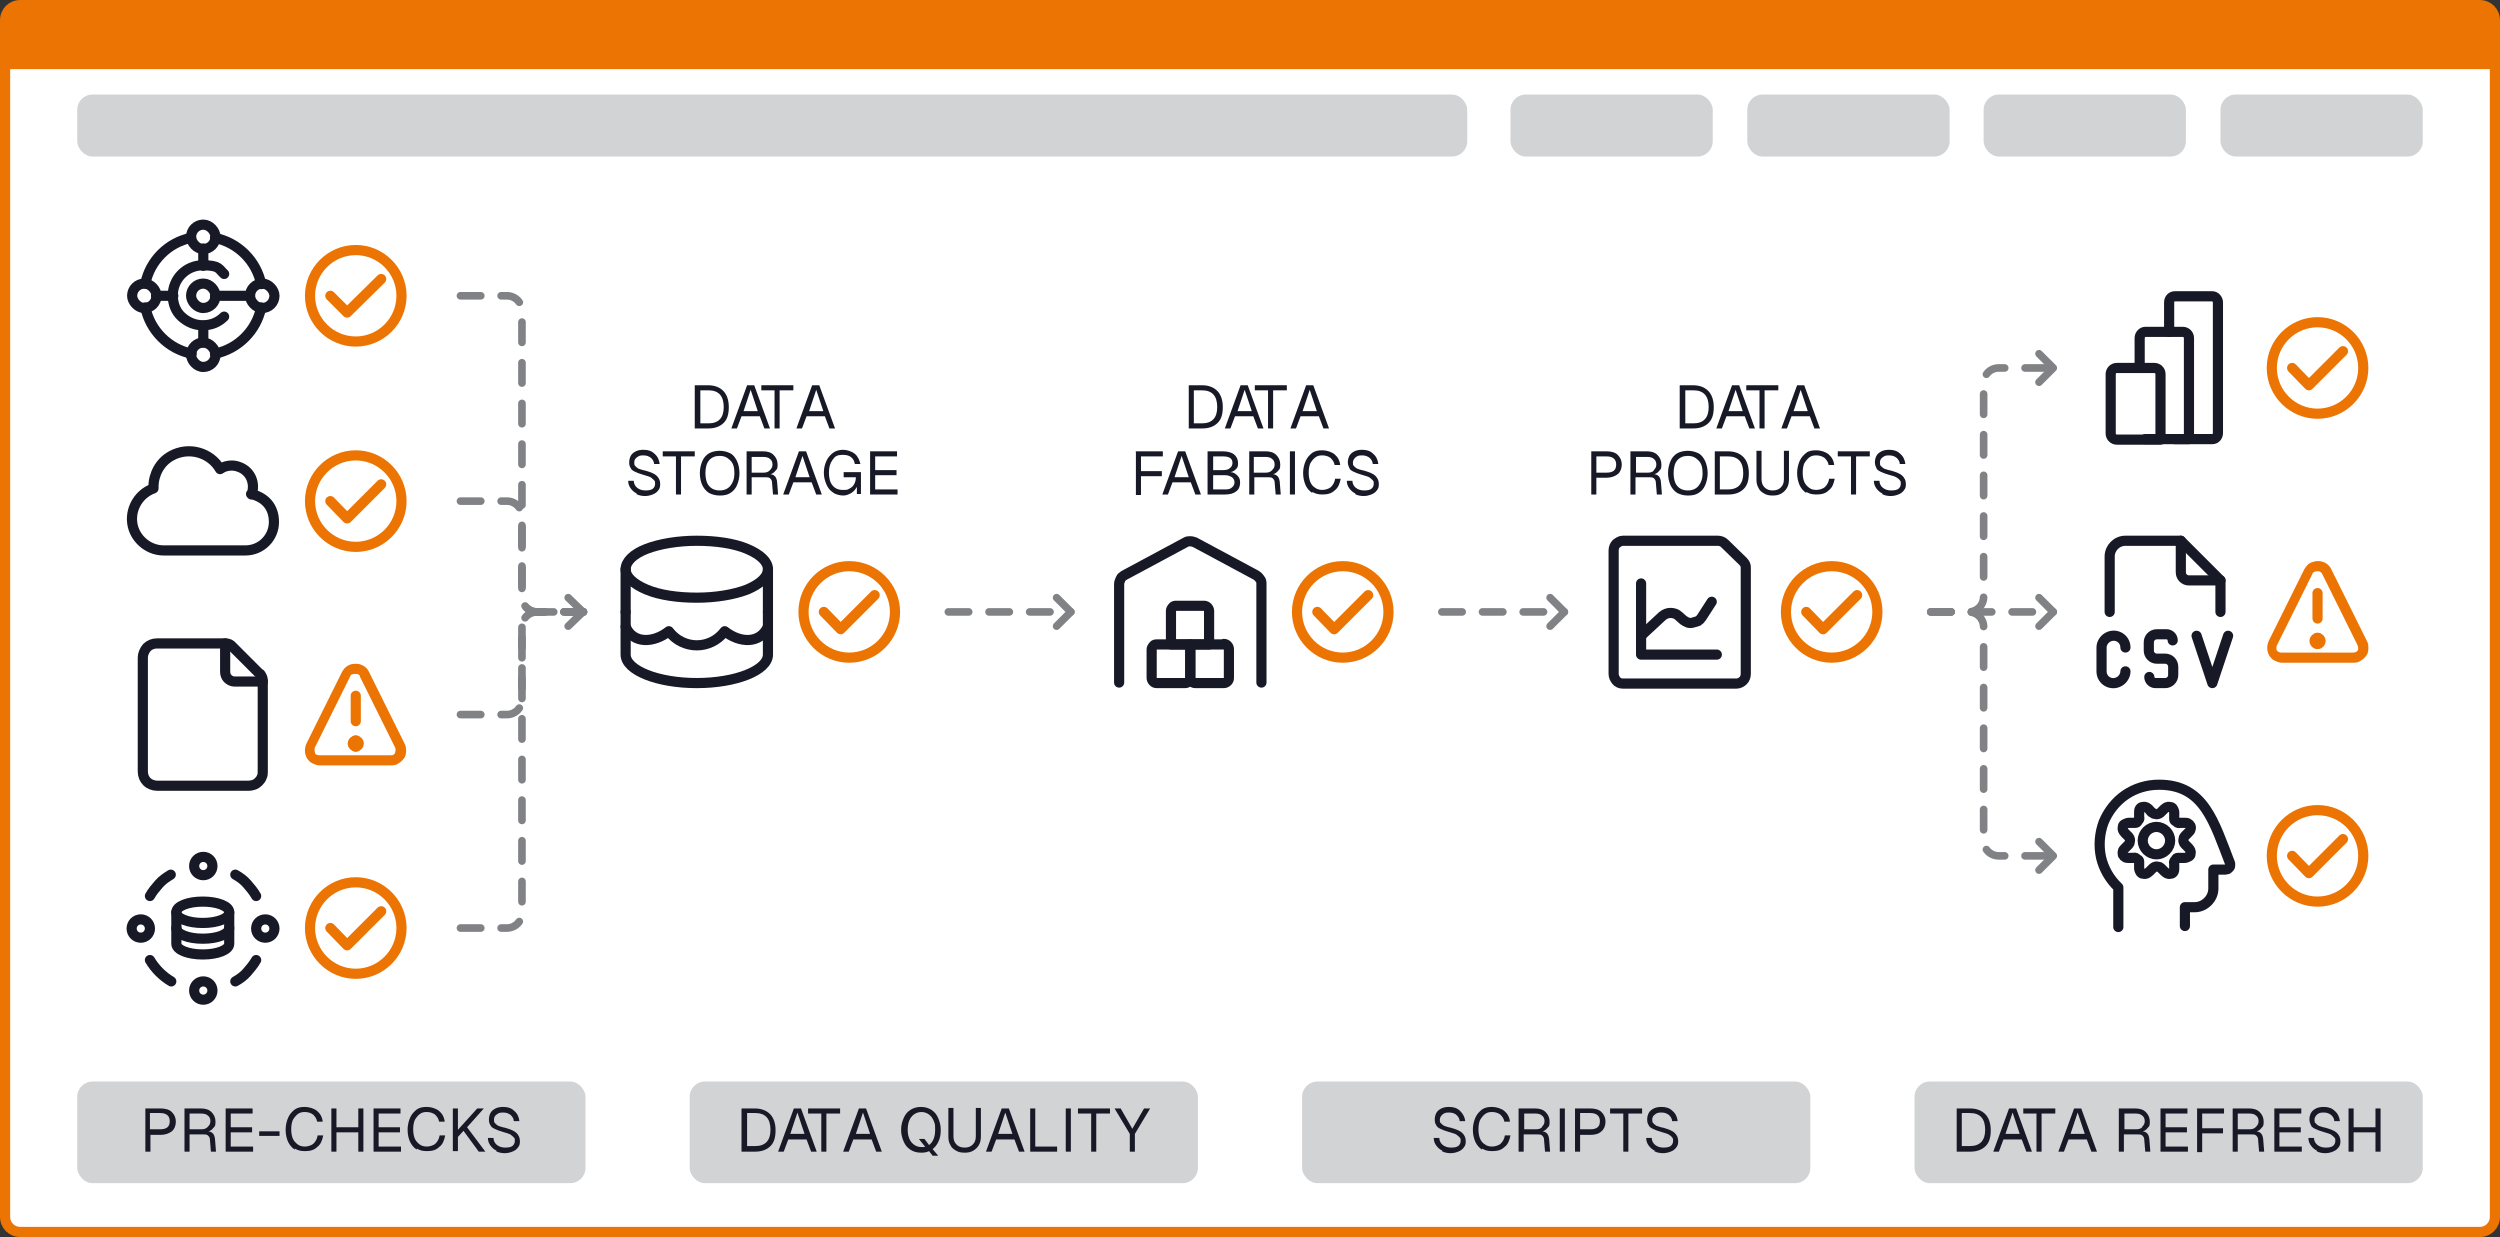 <?xml version="1.0" encoding="UTF-8"?>
<svg xmlns="http://www.w3.org/2000/svg" version="1.1" viewBox="0 0 491.9 243.4">
  <rect x="0" y="0" width="491.9" height="243.4" fill="#333333" stroke="none"/>
  <defs>
    <style>
      .cls-1 {
        fill: #d1d3d4;
      }

      .cls-2, .cls-3, .cls-4, .cls-5, .cls-6 {
        stroke-linecap: round;
        stroke-linejoin: round;
      }

      .cls-2, .cls-3, .cls-4, .cls-6 {
        fill: none;
      }

      .cls-2, .cls-5 {
        stroke: #ec7402;
      }

      .cls-2, .cls-5, .cls-6 {
        stroke-width: 2px;
      }

      .cls-3, .cls-4 {
        stroke: #808285;
        stroke-width: 1.5px;
      }

      .cls-4 {
        stroke-dasharray: 4;
      }

      .cls-7 {
        isolation: isolate;
      }

      .cls-8 {
        fill: #171926;
      }

      .cls-5 {
        fill: #fff;
      }

      .cls-6 {
        stroke: #171926;
      }

      .cls-9 {
        fill: #ec7402;
      }
    </style>
  </defs>
  <!-- Generator: Adobe Illustrator 28.7.1, SVG Export Plug-In . SVG Version: 1.2.0 Build 142)  -->
  <g>
    <g id="Layer_2">
      <g id="Layer_1-2">
        <path class="cls-5" d="M490.9,116.8v122.6c0,1.7-1.3,3-3,3H4c-1.7,0-3-1.3-3-3V4c0-1.7,1.3-3,3-3h483.9c1.7,0,3,1.3,3,3v112.8"/>
        <path class="cls-9" d="M4,1h483.9c1.7,0,3,1.3,3,3v9.6H1V4c0-1.7,1.3-3,3-3Z"/>
        <rect class="cls-1" x="15.2" y="18.6" width="273.5" height="12.2" rx="3" ry="3"/>
        <rect class="cls-1" x="436.9" y="18.6" width="39.8" height="12.2" rx="3" ry="3"/>
        <rect class="cls-1" x="390.3" y="18.6" width="39.8" height="12.2" rx="3" ry="3"/>
        <rect class="cls-1" x="343.8" y="18.6" width="39.8" height="12.2" rx="3" ry="3"/>
        <rect class="cls-1" x="297.2" y="18.6" width="39.8" height="12.2" rx="3" ry="3"/>
        <g class="cls-7">
          <g class="cls-7">
            <path class="cls-8" d="M136.7,75.8h2.6c1.3,0,2.3.4,3,1.1.7.7,1.1,1.8,1.1,3.2s-.3,2.4-1,3.1c-.7.7-1.7,1.1-3,1.1h-2.7v-8.5ZM142.4,80.1c0-2.2-1-3.3-3-3.3h-1.6v6.5h1.6c2,0,3-1.1,3-3.2Z"/>
          </g>
          <g class="cls-7">
            <path class="cls-8" d="M147,75.8h1.4l3.1,8.5h-1.1l-.9-2.4h-3.6l-.9,2.4h-1.1l3.1-8.5ZM149.1,80.9l-1.4-4.2-1.4,4.2h2.9Z"/>
            <path class="cls-8" d="M152.5,76.8h-2.7v-1h6.3v1h-2.7v7.5h-1v-7.5Z"/>
          </g>
          <g class="cls-7">
            <path class="cls-8" d="M159.8,75.8h1.4l3.1,8.5h-1.1l-.9-2.4h-3.6l-.9,2.4h-1.1l3.1-8.5ZM162,80.9l-1.4-4.2-1.4,4.2h2.9Z"/>
          </g>
          <g class="cls-7">
            <path class="cls-8" d="M125.3,97.1c-.5-.2-.9-.6-1.2-1-.3-.4-.5-.9-.5-1.5h1.1c0,.6.3,1.1.7,1.4s.9.5,1.6.5,1.1-.1,1.4-.3c.3-.2.5-.6.5-1s0-.5-.2-.7-.4-.4-.7-.6c-.4-.2-.9-.3-1.5-.5-.7-.2-1.2-.4-1.6-.6-.4-.2-.7-.4-.8-.7-.2-.3-.3-.6-.3-1.1s.1-.9.3-1.3.6-.7,1-.9c.4-.2.9-.3,1.5-.3.9,0,1.6.2,2.2.8.6.5.9,1.2,1,2h-1.1c0-.5-.3-.9-.6-1.2-.4-.3-.8-.5-1.5-.5s-.9.1-1.3.4-.5.6-.5,1,0,.5.2.7.3.3.6.5c.3.1.8.3,1.4.4,1,.3,1.8.6,2.2,1s.7.9.7,1.6-.1.9-.4,1.3c-.3.4-.6.6-1.1.8-.5.2-1,.3-1.5.3s-1.2-.1-1.7-.4Z"/>
            <path class="cls-8" d="M133.1,89.8h-2.7v-1h6.3v1h-2.7v7.5h-1v-7.5Z"/>
          </g>
          <g class="cls-7">
            <path class="cls-8" d="M139.5,97c-.6-.4-1-.9-1.3-1.5s-.5-1.5-.5-2.4.2-1.7.5-2.4.8-1.2,1.3-1.5,1.3-.5,2.1-.5,1.5.2,2.1.5,1,.9,1.3,1.5.5,1.5.5,2.4-.2,1.7-.5,2.4-.8,1.2-1.3,1.5c-.6.4-1.3.5-2.1.5s-1.5-.2-2.1-.5ZM143.7,95.6c.5-.6.8-1.4.8-2.5s-.2-1.9-.8-2.5-1.2-.9-2.1-.9-1.6.3-2.1.9c-.5.6-.7,1.5-.7,2.5s.2,1.9.7,2.5c.5.6,1.2.9,2.1.9s1.6-.3,2.1-.9Z"/>
          </g>
          <g class="cls-7">
            <path class="cls-8" d="M146.9,88.8h3.2c.9,0,1.6.2,2.1.7s.8,1.1.8,1.9-.1.9-.4,1.2c-.3.4-.6.6-1,.7.8.1,1.2.6,1.3,1.5l.2,2.5h-1l-.2-2.4c0-.4-.2-.6-.4-.8-.2-.2-.6-.2-1.1-.2h-2.5v3.4h-1v-8.5ZM151.5,92.5c.3-.3.5-.6.5-1.1s-.2-.9-.5-1.1c-.3-.3-.8-.4-1.4-.4h-2.2v3.1h2.3c.5,0,.9-.1,1.2-.4Z"/>
          </g>
          <g class="cls-7">
            <path class="cls-8" d="M157.2,88.8h1.4l3.1,8.5h-1.1l-.9-2.4h-3.6l-.9,2.4h-1.1l3.1-8.5ZM159.3,93.9l-1.4-4.2-1.4,4.2h2.9Z"/>
          </g>
          <g class="cls-7">
            <path class="cls-8" d="M163.9,96.9c-.6-.4-1-.9-1.3-1.6s-.5-1.4-.5-2.3.2-1.6.5-2.3.8-1.2,1.3-1.6,1.3-.6,2-.6,1.7.3,2.3.8c.6.5.9,1.2,1.1,2h-1.1c-.2-1.2-1-1.8-2.3-1.8s-1.6.3-2.1,1c-.5.7-.7,1.5-.7,2.5s.2,1.9.7,2.5,1.1.9,2.1.9.9-.1,1.3-.3c.4-.2.7-.5.9-.9.2-.4.3-.8.3-1.3h-2.4v-1h3.4v4.3h-.8v-1.4c-.3.5-.6.9-1.1,1.2-.5.3-1,.5-1.6.5s-1.5-.2-2-.6Z"/>
            <path class="cls-8" d="M171.1,88.8h5.4v1h-4.3v2.7h4.2v1h-4.2v2.8h4.4v1h-5.4v-8.5Z"/>
          </g>
        </g>
        <g class="cls-7">
          <g class="cls-7">
            <path class="cls-8" d="M233.9,75.8h2.6c1.3,0,2.3.4,3,1.1.7.7,1.1,1.8,1.1,3.2s-.3,2.4-1,3.1c-.7.7-1.7,1.1-3,1.1h-2.7v-8.5ZM239.5,80.1c0-2.2-1-3.3-3-3.3h-1.6v6.5h1.6c2,0,3-1.1,3-3.2Z"/>
          </g>
          <g class="cls-7">
            <path class="cls-8" d="M244.1,75.8h1.4l3.1,8.5h-1.1l-.9-2.4h-3.6l-.9,2.4h-1.1l3.1-8.5ZM246.3,80.9l-1.4-4.2-1.4,4.2h2.9Z"/>
            <path class="cls-8" d="M249.6,76.8h-2.7v-1h6.3v1h-2.7v7.5h-1v-7.5Z"/>
          </g>
          <g class="cls-7">
            <path class="cls-8" d="M257,75.8h1.4l3.1,8.5h-1.1l-.9-2.4h-3.6l-.9,2.4h-1.1l3.1-8.5ZM259.1,80.9l-1.4-4.2-1.4,4.2h2.9Z"/>
          </g>
          <g class="cls-7">
            <path class="cls-8" d="M223.4,88.8h5.4v1h-4.3v2.9h4.1v1h-4.1v3.7h-1v-8.5Z"/>
          </g>
          <g class="cls-7">
            <path class="cls-8" d="M231.8,88.8h1.4l3.1,8.5h-1.1l-.9-2.4h-3.6l-.9,2.4h-1.1l3.1-8.5ZM233.9,93.9l-1.4-4.2-1.4,4.2h2.9Z"/>
            <path class="cls-8" d="M237.6,88.8h2.9c1,0,1.8.2,2.3.6.5.4.8,1,.8,1.7s-.1.9-.4,1.2-.6.5-1.1.6c.6,0,1,.3,1.4.7s.5.8.5,1.4-.2,1.3-.8,1.7c-.5.4-1.2.6-2.2.6h-3.4v-8.5ZM242,92.1c.3-.2.5-.6.5-1,0-.9-.6-1.3-1.9-1.3h-1.9v2.7h1.9c.6,0,1.1-.1,1.4-.4ZM242.4,95.9c.3-.2.5-.6.5-1s-.2-.8-.5-1-.8-.4-1.3-.4h-2.4v2.8h2.4c.6,0,1-.1,1.3-.4Z"/>
            <path class="cls-8" d="M245.8,88.8h3.2c.9,0,1.6.2,2.1.7.5.5.8,1.1.8,1.9s-.1.9-.4,1.2c-.3.4-.6.6-1,.7.8.1,1.2.6,1.3,1.5l.2,2.5h-1l-.2-2.4c0-.4-.2-.6-.4-.8-.2-.2-.6-.2-1.1-.2h-2.5v3.4h-1v-8.5ZM250.3,92.5c.3-.3.5-.6.5-1.1s-.2-.9-.5-1.1c-.3-.3-.8-.4-1.4-.4h-2.2v3.1h2.3c.5,0,.9-.1,1.2-.4Z"/>
          </g>
          <g class="cls-7">
            <path class="cls-8" d="M253.8,88.8h1v8.5h-1v-8.5Z"/>
          </g>
          <g class="cls-7">
            <path class="cls-8" d="M258.2,97c-.6-.4-1-.9-1.3-1.5-.3-.7-.5-1.5-.5-2.4s.2-1.7.5-2.4c.3-.7.8-1.2,1.3-1.6.6-.4,1.2-.5,2-.5s1.8.3,2.4.8c.6.5,1,1.2,1.1,2.1h-1.1c-.1-.6-.4-1-.8-1.4-.4-.3-1-.5-1.6-.5s-1,.1-1.4.4-.7.7-1,1.2c-.2.5-.3,1.1-.3,1.8s.1,1.3.3,1.8c.2.5.5.9,1,1.2.4.3.9.4,1.4.4s1.3-.2,1.7-.6.7-.9.8-1.6h1.1c-.2,1-.5,1.8-1.2,2.3-.6.6-1.4.8-2.4.8s-1.4-.2-2-.5Z"/>
            <path class="cls-8" d="M266.7,97.1c-.5-.2-.9-.6-1.2-1-.3-.4-.5-.9-.5-1.5h1.1c0,.6.3,1.1.7,1.4.4.3.9.5,1.6.5s1.1-.1,1.4-.3c.3-.2.5-.6.5-1s0-.5-.2-.7-.4-.4-.7-.6c-.4-.2-.9-.3-1.5-.5-.7-.2-1.2-.4-1.6-.6-.4-.2-.7-.4-.8-.7s-.3-.6-.3-1.1.1-.9.3-1.3c.2-.4.6-.7,1-.9s.9-.3,1.5-.3c.9,0,1.6.2,2.2.8.6.5.9,1.2,1,2h-1.1c0-.5-.3-.9-.6-1.2-.4-.3-.8-.5-1.5-.5s-.9.1-1.3.4c-.3.3-.5.6-.5,1s0,.5.2.7.3.3.6.5c.3.1.8.3,1.4.4,1,.3,1.8.6,2.2,1,.4.4.7.9.7,1.6s-.1.9-.4,1.3-.6.6-1.1.8c-.5.2-1,.3-1.5.3s-1.2-.1-1.7-.4Z"/>
          </g>
        </g>
        <g class="cls-7">
          <g class="cls-7">
            <path class="cls-8" d="M330.5,75.8h2.6c1.3,0,2.3.4,3,1.1.7.7,1.1,1.8,1.1,3.2s-.3,2.4-1,3.1c-.7.7-1.7,1.1-3,1.1h-2.7v-8.5ZM336.2,80.1c0-2.2-1-3.3-3-3.3h-1.6v6.5h1.6c2,0,3-1.1,3-3.2Z"/>
          </g>
          <g class="cls-7">
            <path class="cls-8" d="M340.8,75.8h1.4l3.1,8.5h-1.1l-.9-2.4h-3.6l-.9,2.4h-1.1l3.1-8.5ZM342.9,80.9l-1.4-4.2-1.4,4.2h2.9Z"/>
            <path class="cls-8" d="M346.3,76.8h-2.7v-1h6.3v1h-2.7v7.5h-1v-7.5Z"/>
          </g>
          <g class="cls-7">
            <path class="cls-8" d="M353.6,75.8h1.4l3.1,8.5h-1.1l-.9-2.4h-3.6l-.9,2.4h-1.1l3.1-8.5ZM355.7,80.9l-1.4-4.2-1.4,4.2h2.9Z"/>
          </g>
          <g class="cls-7">
            <path class="cls-8" d="M313,88.8h3.1c.9,0,1.7.2,2.2.7s.8,1.1.8,1.9-.3,1.5-.8,1.9-1.3.7-2.2.7h-2v3.3h-1v-8.5ZM318,91.4c0-1-.6-1.6-1.9-1.6h-2v3.2h2c1.3,0,1.9-.5,1.9-1.6Z"/>
          </g>
          <g class="cls-7">
            <path class="cls-8" d="M320.8,88.8h3.2c.9,0,1.6.2,2.1.7.5.5.8,1.1.8,1.9s-.1.9-.4,1.2c-.3.4-.6.6-1,.7.8.1,1.2.6,1.3,1.5l.2,2.5h-1l-.2-2.4c0-.4-.2-.6-.4-.8-.2-.2-.6-.2-1.1-.2h-2.5v3.4h-1v-8.5ZM325.4,92.5c.3-.3.5-.6.5-1.1s-.2-.9-.5-1.1c-.3-.3-.8-.4-1.3-.4h-2.2v3.1h2.3c.5,0,.9-.1,1.2-.4Z"/>
          </g>
          <g class="cls-7">
            <path class="cls-8" d="M330,97c-.6-.4-1-.9-1.3-1.5-.3-.7-.5-1.5-.5-2.4s.2-1.7.5-2.4c.3-.7.8-1.2,1.3-1.5s1.3-.5,2.1-.5,1.5.2,2.1.5,1,.9,1.3,1.5c.3.7.5,1.5.5,2.4s-.2,1.7-.5,2.4c-.3.7-.8,1.2-1.3,1.5-.6.4-1.3.5-2.1.5s-1.5-.2-2.1-.5ZM334.2,95.6c.5-.6.8-1.4.8-2.5s-.2-1.9-.8-2.5-1.2-.9-2.1-.9-1.6.3-2.1.9c-.5.6-.7,1.5-.7,2.5s.2,1.9.7,2.5c.5.6,1.2.9,2.1.9s1.6-.3,2.1-.9Z"/>
          </g>
          <g class="cls-7">
            <path class="cls-8" d="M337.4,88.8h2.6c1.3,0,2.3.4,3,1.1.7.7,1.1,1.8,1.1,3.2s-.3,2.4-1,3.1c-.7.7-1.7,1.1-3,1.1h-2.7v-8.5ZM343,93.1c0-2.2-1-3.3-3-3.3h-1.6v6.5h1.6c2,0,3-1.1,3-3.2Z"/>
            <path class="cls-8" d="M347.1,97.1c-.5-.3-.9-.6-1.1-1.1-.3-.5-.4-1-.4-1.7v-5.6h1v5.6c0,.7.2,1.2.6,1.6s.9.6,1.6.6,1.2-.2,1.6-.6c.4-.4.6-.9.6-1.6v-5.6h1v5.6c0,.6-.1,1.2-.4,1.7-.3.5-.6.8-1.1,1.1-.5.3-1,.4-1.7.4s-1.2-.1-1.7-.4Z"/>
          </g>
          <g class="cls-7">
            <path class="cls-8" d="M355.4,97c-.6-.4-1-.9-1.3-1.5-.3-.7-.5-1.5-.5-2.4s.2-1.7.5-2.4c.3-.7.8-1.2,1.3-1.6s1.2-.5,2-.5,1.8.3,2.4.8,1,1.2,1.1,2.1h-1.1c-.1-.6-.4-1-.8-1.4-.4-.3-1-.5-1.6-.5s-1,.1-1.4.4-.7.7-1,1.2c-.2.5-.3,1.1-.3,1.8s.1,1.3.3,1.8c.2.5.6.9,1,1.2.4.3.9.4,1.4.4s1.3-.2,1.7-.6.7-.9.8-1.6h1.1c-.2,1-.5,1.8-1.2,2.3-.6.6-1.4.8-2.4.8s-1.4-.2-2-.5Z"/>
          </g>
          <g class="cls-7">
            <path class="cls-8" d="M364.3,89.8h-2.7v-1h6.3v1h-2.7v7.5h-1v-7.5Z"/>
          </g>
          <g class="cls-7">
            <path class="cls-8" d="M370.4,97.1c-.5-.2-.9-.6-1.2-1-.3-.4-.5-.9-.5-1.5h1.1c0,.6.3,1.1.7,1.4.4.3.9.5,1.6.5s1.1-.1,1.4-.3c.3-.2.5-.6.5-1s0-.5-.2-.7c-.1-.2-.4-.4-.7-.6s-.9-.3-1.5-.5c-.7-.2-1.2-.4-1.6-.6-.4-.2-.7-.4-.8-.7s-.3-.6-.3-1.1.1-.9.3-1.3.6-.7,1-.9.9-.3,1.5-.3c.9,0,1.6.2,2.2.8.6.5.9,1.2,1,2h-1.1c0-.5-.3-.9-.6-1.2-.4-.3-.8-.5-1.5-.5s-.9.1-1.3.4-.5.6-.5,1,0,.5.2.7.3.3.6.5c.3.1.8.3,1.4.4,1,.3,1.8.6,2.2,1,.4.4.7.9.7,1.6s-.1.9-.4,1.3c-.3.4-.6.6-1.1.8-.5.2-1,.3-1.5.3s-1.2-.1-1.7-.4Z"/>
          </g>
        </g>
        <path class="cls-9" d="M167.1,112.4c4.4,0,8,3.6,8,8s-3.6,8-8,8-8-3.6-8-8,3.6-8,8-8M167.1,110.4c-5.5,0-10,4.5-10,10h0c0,5.5,4.5,10,10,10h0c5.5,0,10-4.5,10-10s-4.5-10-10-10h0Z"/>
        <polyline class="cls-2" points="162.1 120.4 165.4 123.8 172.1 117.1"/>
        <path class="cls-6" d="M123.1,112c0,1.5,1.5,2.9,4.1,4,2.6,1.1,6.2,1.6,9.9,1.6s7.3-.6,9.9-1.6c2.6-1.1,4.1-2.5,4.1-4s-1.5-2.9-4.1-4c-2.6-1.1-6.2-1.6-9.9-1.6s-7.3.6-9.9,1.6-4.1,2.5-4.1,4Z"/>
        <path class="cls-6" d="M151.1,120.4v-8.4"/>
        <path class="cls-6" d="M123.1,112v8.4"/>
        <path class="cls-6" d="M123.1,120.4v8.4c0,3.1,6.3,5.6,14,5.6s14-2.5,14-5.6v-8.4"/>
        <path class="cls-6" d="M123.1,123.3c1.5,3.5,5.6,3.2,8.5.9h0c2.8,3.7,8.2,3.7,11,0h0c2.9,2.3,6.9,2.6,8.5-.9"/>
        <path class="cls-6" d="M234.2,126.8h-6.6c-.2,0-.5,0-.7.3s-.3.4-.3.7v5.6c0,.2.1.5.3.7s.4.3.7.3h5.6c.2,0,.5-.1.7-.3s.3-.4.3-.7v-6.6h0Z"/>
        <path class="cls-6" d="M240.8,126.8h-6.6v6.6c0,.2.1.5.3.7s.4.3.7.3h5.6c.2,0,.5-.1.7-.3s.3-.4.3-.7v-5.7c0-.2-.1-.5-.3-.7s-.4-.3-.7-.3h0Z"/>
        <path class="cls-6" d="M237,119.2h-5.6c-.2,0-.5,0-.7.3s-.3.4-.3.7v6.6h7.5v-6.6c0-.2-.1-.5-.3-.7s-.4-.3-.7-.3h0Z"/>
        <path class="cls-6" d="M248.2,134.3v-19.4c0-.3,0-.7-.3-1-.2-.3-.4-.5-.7-.7l-12.1-6.5c-.3-.1-.6-.2-.9-.2s-.6,0-.9.2l-12.1,6.5c-.3.2-.6.4-.7.7s-.3.6-.3,1v19.4"/>
        <path class="cls-9" d="M264.2,112.4c4.4,0,8,3.6,8,8s-3.6,8-8,8-8-3.6-8-8,3.6-8,8-8M264.2,110.4c-5.5,0-10,4.5-10,10h0c0,5.5,4.5,10,10,10h0c5.5,0,10-4.5,10-10s-4.5-10-10-10h0Z"/>
        <polyline class="cls-2" points="259.2 120.4 262.5 123.8 269.2 117.1"/>
        <g id="Group">
          <path class="cls-6" d="M427.9,86.4h7.4c.6,0,1.1-.5,1.1-1.2v-25.7c0-.6-.5-1.2-1.1-1.2h-7.4c-.6,0-1.1.5-1.1,1.2v5.8"/>
          <path class="cls-6" d="M421,72.4v-5.9c0-.6.5-1.2,1.1-1.2h7.4c.6,0,1.2.5,1.2,1.2v19.9h-8.6"/>
          <path id="Combined-Shape" class="cls-6" d="M425.1,85.3v1.2h-8.6c-.6,0-1.2-.5-1.2-1.2v-11.7c0-.6.5-1.2,1.2-1.2h7.4c.6,0,1.2.5,1.2,1.2v11.7h0Z"/>
        </g>
        <path class="cls-9" d="M456,64.4c4.4,0,8,3.6,8,8s-3.6,8-8,8-8-3.6-8-8,3.6-8,8-8M456,62.4h0c-5.5,0-10,4.5-10,10h0c0,5.5,4.5,10,10,10s10-4.5,10-10-4.5-10-10-10h0Z"/>
        <polyline class="cls-2" points="451 72.4 454.3 75.8 461 69.1"/>
        <path class="cls-9" d="M360.4,112.4c4.4,0,8,3.6,8,8s-3.6,8-8,8-8-3.6-8-8,3.6-8,8-8M360.4,110.4c-5.5,0-10,4.5-10,10h0c0,5.5,4.5,10,10,10h0c5.5,0,10-4.5,10-10s-4.5-10-10-10h0Z"/>
        <polyline class="cls-2" points="355.4 120.4 358.7 123.8 365.4 117.1"/>
        <path class="cls-6" d="M343.5,132.6c0,.5-.2,1-.5,1.3s-.8.6-1.3.6h-22.4c-.5,0-1-.2-1.3-.6s-.5-.8-.5-1.3v-24.3c0-.5.2-1,.5-1.3.4-.3.8-.6,1.3-.6h18.7c.5,0,1,.2,1.3.5l3.7,3.6c.2.2.3.4.4.6s.1.5.1.7v20.7h0Z"/>
        <path class="cls-6" d="M322.9,114.8v14h14.9"/>
        <path class="cls-6" d="M322.9,125.1l4.2-3.9c.5-.4,1-.6,1.6-.6s1.2.2,1.6.6l.9.8c.3.2.6.4.9.5.3.1.7.1,1,0s.7-.2,1-.3c.3-.2.5-.4.7-.7l2-3.1"/>
        <line class="cls-4" x1="186.6" y1="120.4" x2="210.7" y2="120.4"/>
        <polyline class="cls-3" points="207.9 117.6 210.7 120.4 207.9 123.2"/>
        <path class="cls-4" d="M90.6,140.6h9.1c1.7,0,3-1.3,3-3v-14.2c0-1.7,1.3-3,3-3h9.1"/>
        <polyline class="cls-3" points="111.8 117.6 114.7 120.4 111.8 123.2"/>
        <path class="cls-4" d="M90.6,98.6h9.1c1.7,0,3,1.3,3,3v15.8c0,1.7,1.3,3,3,3h9.1"/>
        <path class="cls-4" d="M90.6,58.2h9.1c1.7,0,3,1.3,3,3v56.2c0,1.7,1.3,3,3,3h9.1"/>
        <path class="cls-4" d="M90.6,182.6h9.1c1.7,0,3-1.3,3-3v-56.2c0-1.7,1.3-3,3-3h9.1"/>
        <line class="cls-4" x1="283.7" y1="120.4" x2="307.8" y2="120.4"/>
        <polyline class="cls-3" points="305 117.6 307.8 120.4 305 123.2"/>
        <line class="cls-4" x1="379.9" y1="120.4" x2="404" y2="120.4"/>
        <polyline class="cls-3" points="401.2 117.6 404 120.4 401.2 123.2"/>
        <path class="cls-4" d="M379.9,120.4h7.4c1.7,0,3,1.3,3,3v42c0,1.7,1.3,3,3,3h10.7"/>
        <polyline class="cls-3" points="401.2 165.6 404 168.4 401.2 171.2"/>
        <path class="cls-4" d="M379.9,120.4h7.4c1.7,0,3-1.3,3-3v-42c0-1.7,1.3-3,3-3h10.7"/>
        <polyline class="cls-3" points="401.2 69.6 404 72.4 401.2 75.2"/>
        <path class="cls-6" d="M429.1,106.4v6.2c0,.9.7,1.6,1.6,1.6h6.2"/>
        <path class="cls-6" d="M415.1,120.4v-10.9c0-1.7,1.4-3.1,3.1-3.1h10.9l7.8,7.8v6.2"/>
        <path class="cls-6" d="M418.2,127.4c0-1.8-1.9-2.9-3.5-2-.7.4-1.2,1.2-1.2,2v4.7c0,1.8,1.9,2.9,3.5,2,.7-.4,1.2-1.2,1.2-2"/>
        <path class="cls-6" d="M422.9,133.2c0,.6.5,1.2,1.2,1.2h1.9c.9,0,1.6-.7,1.6-1.6v-1.6c0-.9-.7-1.6-1.6-1.6h-1.6c-.9,0-1.6-.7-1.6-1.6v-1.6c0-.9.7-1.6,1.6-1.6h1.9c.6,0,1.2.5,1.2,1.2"/>
        <path class="cls-6" d="M432.2,125.1l3.1,9.3,3.1-9.3"/>
        <path class="cls-2" d="M456,126.7c-.4,0-.6-.3-.6-.6s.3-.6.6-.6"/>
        <path class="cls-2" d="M456,126.7c.4,0,.6-.3.6-.6s-.3-.6-.6-.6"/>
        <path class="cls-2" d="M456,121.7v-5"/>
        <path class="cls-9" d="M456,112.4c.2,0,.4,0,.5.1s.3.2.4.4l7,14.1c0,.2.1.3.1.5,0,.2,0,.3-.1.5,0,.1-.2.2-.4.3s-.3.1-.5.1h-14.1c-.2,0-.3,0-.5-.1-.1,0-.3-.2-.4-.3s-.1-.3-.1-.5c0-.2,0-.3.1-.5l7-14.1c0-.2.2-.3.4-.4.1,0,.3-.1.5-.1M456,110.4c-.5,0-1.1.2-1.5.4s-.8.7-1.1,1.2l-7,14.1c-.2.4-.3.9-.3,1.5,0,.5.2,1,.4,1.4.3.4.6.8,1.1,1,.4.2.9.4,1.4.4h14.1c.5,0,1-.1,1.4-.4.4-.2.8-.6,1.1-1s.4-.9.4-1.4,0-1-.3-1.5l-7-14.1c-.2-.5-.6-.9-1.1-1.2s-1-.4-1.5-.4h0Z"/>
        <path class="cls-2" d="M70,146.9c-.3,0-.6-.3-.6-.6s.3-.6.6-.6"/>
        <path class="cls-2" d="M70,146.9c.3,0,.6-.3.6-.6s-.3-.6-.6-.6"/>
        <path class="cls-2" d="M70,141.9v-5"/>
        <path class="cls-9" d="M70,132.6c.2,0,.3,0,.5.1s.3.2.3.4l7,14.1c0,.1.1.3,0,.5,0,.2,0,.3-.1.5,0,.1-.2.2-.3.3s-.3.1-.5.1h-14.1c-.2,0-.3,0-.5-.1-.1,0-.3-.2-.3-.3s-.1-.3-.1-.5c0-.2,0-.3,0-.5l7-14.1c0-.2.2-.3.3-.4.2,0,.3-.1.5-.1M70,130.6c-.6,0-1.1.1-1.6.4s-.8.7-1.1,1.2l-7,14.1c-.2.4-.3.9-.3,1.5,0,.5.2,1,.4,1.4.3.4.6.8,1.1,1,.4.2.9.4,1.4.4h14.1c.5,0,1-.1,1.4-.4.4-.2.8-.6,1.1-1,.3-.4.4-.9.4-1.4,0-.5,0-1-.3-1.5l-7-14.1c-.2-.5-.6-.9-1.1-1.2s-1-.4-1.6-.4h0Z"/>
        <path class="cls-9" d="M456,160.4c4.4,0,8,3.6,8,8s-3.6,8-8,8-8-3.6-8-8,3.6-8,8-8M456,158.4h0c-5.5,0-10,4.5-10,10h0c0,5.5,4.5,10,10,10s10-4.5,10-10-4.5-10-10-10h0Z"/>
        <polyline class="cls-2" points="451 168.4 454.3 171.8 461 165.1"/>
        <path class="cls-6" d="M416.8,182.4v-7.8c-1.7-1.6-2.9-3.7-3.4-5.9-.5-2.3-.3-4.7.5-6.9.9-2.2,2.4-4.1,4.3-5.4,1.9-1.3,4.2-2,6.6-2,8.9,0,10.8,7.3,14,15.5,0,.1,0,.3,0,.4,0,.1,0,.3-.2.4,0,.1-.2.2-.3.3-.1,0-.3.1-.4.1h-2.4v3.7c0,1-.4,1.9-1.1,2.6s-1.6,1.1-2.6,1.1h-1.9v3.7"/>
        <path class="cls-6" d="M423.4,159.8c.1.1.2.2.4.3.1,0,.3.1.5.1s.3,0,.5-.1.3-.2.4-.3l.6-.6c.2-.2.4-.3.6-.4s.5,0,.7,0,.4.2.5.4c.1.2.2.4.2.7v.8c0,.2,0,.3,0,.5s.1.3.3.4.2.2.4.3.3,0,.5,0h.8c.2,0,.5,0,.7.1.2.1.4.3.5.5s.1.5,0,.7c0,.2-.2.4-.4.6l-.6.6c-.1.1-.2.2-.3.4,0,.1-.1.3-.1.5s0,.3.1.5.2.3.3.4l.6.6c.2.2.3.4.4.6s0,.5,0,.7-.2.4-.5.5c-.2.1-.4.2-.7.2h-.8c-.2,0-.3,0-.5,0s-.3.1-.4.3-.2.2-.3.4,0,.3,0,.5v.8c0,.2,0,.5-.1.7s-.3.4-.5.4-.5.1-.7,0-.4-.2-.6-.4l-.6-.6c-.1-.1-.2-.2-.4-.3-.1,0-.3-.1-.5-.1s-.3,0-.5.1-.3.2-.4.3l-.6.6c-.2.2-.4.3-.6.4s-.5,0-.7,0-.4-.2-.5-.4-.2-.4-.2-.7v-.8c0-.2,0-.3,0-.5s-.1-.3-.3-.4-.2-.2-.4-.3-.3,0-.5,0h-.8c-.2,0-.5,0-.7-.1-.2-.1-.4-.3-.5-.5,0-.2-.1-.5,0-.7,0-.2.2-.4.4-.6l.6-.6c.1-.1.2-.2.3-.4,0-.1.1-.3.1-.5s0-.3-.1-.5-.2-.3-.3-.4l-.6-.6c-.2-.2-.3-.4-.4-.6s0-.5,0-.7.2-.4.5-.5c.2-.1.4-.2.7-.2h.8c.2,0,.3,0,.5,0s.3-.1.4-.3.2-.2.3-.4,0-.3,0-.5v-.8c0-.2,0-.5.1-.7s.3-.4.5-.4.5-.1.7,0,.4.2.6.4l.5.6h0Z"/>
        <path class="cls-6" d="M421.6,165.4c0,.7.3,1.4.8,1.9s1.2.8,1.9.8,1.4-.3,1.9-.8.8-1.2.8-1.9-.3-1.4-.8-1.9-1.2-.8-1.9-.8-1.4.3-1.9.8-.8,1.2-.8,1.9Z"/>
        <path id="Icon_awesome-cloud" class="cls-6" d="M49.5,97.3c.8-2.2-.2-4.6-2.4-5.4-.5-.2-1-.3-1.5-.3-.8,0-1.6.2-2.3.7-1.9-3.3-6.2-4.5-9.6-2.6-2.2,1.2-3.5,3.6-3.5,6.1v.3c-3.3,1.2-5,4.8-3.9,8,.9,2.5,3.3,4.2,5.9,4.2h16.1c3.1,0,5.6-2.5,5.6-5.6s-1.9-4.9-4.5-5.5h0Z"/>
        <path class="cls-9" d="M70,90.6c4.4,0,8,3.6,8,8s-3.6,8-8,8-8-3.6-8-8,3.6-8,8-8M70,88.6c-5.5,0-10,4.5-10,10s4.5,10,10,10,10-4.5,10-10-4.5-10-10-10h0Z"/>
        <polyline class="cls-2" points="65 98.6 68.3 102 75 95.3"/>
        <path class="cls-6" d="M51.2,132.6c.3.4.5.8.5,1.3v17.9c0,.4,0,.7-.2,1.1-.1.3-.3.6-.6.9-.3.3-.6.5-.9.6s-.7.2-1.1.2h-18c-.7,0-1.5-.3-2-.8-.5-.5-.8-1.2-.8-2v-22.4c0-.7.3-1.4.8-2,.5-.5,1.2-.8,2-.8h13.5c.5,0,1,.2,1.3.6l5.4,5.4h0Z"/>
        <path class="cls-6" d="M44.3,126.6v5.6c0,.5.2,1,.5,1.3s.8.6,1.3.6h5.6"/>
        <path class="cls-9" d="M70,174.6c4.4,0,8,3.6,8,8s-3.6,8-8,8-8-3.6-8-8,3.6-8,8-8M70,172.6c-5.5,0-10,4.5-10,10s4.5,10,10,10,10-4.5,10-10-4.5-10-10-10h0Z"/>
        <polyline class="cls-2" points="65 182.6 68.3 186 75 179.3"/>
        <path class="cls-6" d="M40,168.6h0c1,0,1.8.8,1.8,1.8h0c0,1-.8,1.8-1.8,1.8h0c-1,0-1.8-.8-1.8-1.8h0c0-1,.8-1.8,1.8-1.8Z"/>
        <path class="cls-6" d="M40,193.1h0c1,0,1.8.8,1.8,1.8h0c0,1-.8,1.8-1.8,1.8h0c-1,0-1.8-.8-1.8-1.8h0c0-1,.8-1.8,1.8-1.8Z"/>
        <path class="cls-6" d="M52.2,180.9h0c1,0,1.8.8,1.8,1.8h0c0,1-.8,1.8-1.8,1.8h0c-1,0-1.8-.8-1.8-1.8h0c0-1,.8-1.8,1.8-1.8Z"/>
        <path class="cls-6" d="M27.7,180.9h0c1,0,1.8.8,1.8,1.8h0c0,1-.8,1.8-1.8,1.8h0c-1,0-1.8-.8-1.8-1.8h0c0-1,.8-1.8,1.8-1.8Z"/>
        <path class="cls-6" d="M46.3,172.1c.9.5,1.7,1.1,2.3,1.8s1.3,1.5,1.8,2.4"/>
        <path class="cls-6" d="M29.5,188.9c1,1.7,2.5,3.2,4.2,4.2"/>
        <path class="cls-6" d="M29.5,176.3c.5-.9,1.1-1.6,1.8-2.4s1.5-1.3,2.3-1.8"/>
        <path class="cls-6" d="M46.3,193.1c.9-.5,1.7-1.1,2.3-1.8s1.3-1.5,1.8-2.4"/>
        <path class="cls-6" d="M34.7,179.5c0,.6.5,1.1,1.5,1.5,1,.4,2.3.6,3.7.6s2.7-.2,3.7-.6c1-.4,1.5-.9,1.5-1.5s-.5-1.1-1.5-1.5c-1-.4-2.3-.6-3.7-.6s-2.7.2-3.7.6c-1,.4-1.5.9-1.5,1.5Z"/>
        <path class="cls-6" d="M34.7,179.5v3.1c0,1.2,2.3,2.1,5.2,2.1s5.2-.9,5.2-2.1v-3.1"/>
        <path class="cls-6" d="M34.7,182.6v3.1c0,1.2,2.3,2.1,5.2,2.1s5.2-.9,5.2-2.1v-3.1"/>
        <path class="cls-9" d="M70,50.2c4.4,0,8,3.6,8,8s-3.6,8-8,8-8-3.6-8-8,3.6-8,8-8M70,48.2c-5.5,0-10,4.5-10,10s4.5,10,10,10,10-4.5,10-10h0c0-5.5-4.5-10-10-10h0Z"/>
        <polyline class="cls-2" points="65 58.2 68.3 61.5 75 54.9"/>
        <rect class="cls-6" x="37.6" y="44.2" width="4.8" height="4.8" rx="2.4" ry="2.4"/>
        <rect class="cls-6" x="37.6" y="67.4" width="4.8" height="4.8" rx="2.4" ry="2.4"/>
        <rect class="cls-6" x="49.2" y="55.8" width="4.8" height="4.8" rx="2.4" ry="2.4"/>
        <rect class="cls-6" x="37.6" y="55.8" width="4.8" height="4.8" rx="2.4" ry="2.4"/>
        <path class="cls-6" d="M42.3,46.8c2.3.5,4.3,1.6,5.9,3.2s2.7,3.6,3.2,5.9"/>
        <path class="cls-6" d="M28.6,60.5c.5,2.3,1.6,4.3,3.2,5.9s3.6,2.7,5.9,3.2"/>
        <path class="cls-6" d="M28.6,55.8c.9-4.5,4.5-8.1,9-9"/>
        <path class="cls-6" d="M42.3,69.6c2.3-.5,4.3-1.6,5.9-3.2s2.7-3.6,3.2-5.9"/>
        <path class="cls-6" d="M44.1,62.3c-1.1,1.1-2.5,1.7-4.2,1.7s-3.1-.7-4.2-1.7-1.7-2.5-1.7-4.2c0-3.2,2.6-5.9,5.9-5.9s3.1.7,4.2,1.7"/>
        <rect class="cls-6" x="26" y="55.8" width="4.8" height="4.8" rx="2.4" ry="2.4"/>
        <line class="cls-6" x1="40" y1="52.3" x2="40" y2="48.9"/>
        <line class="cls-6" x1="40" y1="67.4" x2="40" y2="64.1"/>
        <line class="cls-6" x1="34.1" y1="58.2" x2="30.7" y2="58.2"/>
        <line class="cls-6" x1="49.2" y1="58.2" x2="42.3" y2="58.2"/>
        <rect class="cls-1" x="15.2" y="212.8" width="100" height="20" rx="3" ry="3"/>
        <rect class="cls-1" x="135.7" y="212.8" width="100" height="20" rx="3" ry="3"/>
        <rect class="cls-1" x="256.2" y="212.8" width="100" height="20" rx="3" ry="3"/>
        <rect class="cls-1" x="376.7" y="212.8" width="100" height="20" rx="3" ry="3"/>
        <g class="cls-7">
          <g class="cls-7">
            <path class="cls-8" d="M385,218.1h2.6c1.3,0,2.3.4,3,1.1.7.7,1.1,1.8,1.1,3.2s-.3,2.4-1,3.1c-.7.7-1.7,1.1-3,1.1h-2.7v-8.5ZM390.6,222.3c0-2.2-1-3.3-3-3.3h-1.6v6.5h1.6c2,0,3-1.1,3-3.2Z"/>
          </g>
          <g class="cls-7">
            <path class="cls-8" d="M395.3,218.1h1.4l3.1,8.5h-1.1l-.9-2.4h-3.6l-.9,2.4h-1.1l3.1-8.5ZM397.4,223.1l-1.4-4.2-1.4,4.2h2.9Z"/>
            <path class="cls-8" d="M400.8,219.1h-2.7v-1h6.3v1h-2.7v7.5h-1v-7.5Z"/>
          </g>
          <g class="cls-7">
            <path class="cls-8" d="M408.1,218.1h1.4l3.1,8.5h-1.1l-.9-2.4h-3.6l-.9,2.4h-1.1l3.1-8.5ZM410.2,223.1l-1.4-4.2-1.4,4.2h2.9Z"/>
            <path class="cls-8" d="M416.9,218.1h3.2c.9,0,1.6.2,2.1.7.5.5.8,1.1.8,1.9s-.1.9-.4,1.2c-.3.4-.6.6-1,.7.8.1,1.2.6,1.3,1.5l.2,2.5h-1l-.2-2.4c0-.4-.2-.6-.4-.8-.2-.2-.6-.2-1.1-.2h-2.5v3.4h-1v-8.5ZM421.5,221.7c.3-.3.5-.6.5-1.1s-.2-.9-.5-1.1c-.3-.3-.8-.4-1.3-.4h-2.2v3.1h2.3c.5,0,.9-.1,1.2-.4Z"/>
            <path class="cls-8" d="M425,218.1h5.4v1h-4.3v2.7h4.2v1h-4.2v2.8h4.4v1h-5.4v-8.5Z"/>
            <path class="cls-8" d="M432.2,218.1h5.4v1h-4.3v2.9h4.1v1h-4.1v3.7h-1v-8.5Z"/>
            <path class="cls-8" d="M439.3,218.1h3.2c.9,0,1.6.2,2.1.7.5.5.8,1.1.8,1.9s-.1.9-.4,1.2c-.3.4-.6.6-1,.7.8.1,1.2.6,1.3,1.5l.2,2.5h-1l-.2-2.4c0-.4-.2-.6-.4-.8-.2-.2-.6-.2-1.1-.2h-2.5v3.4h-1v-8.5ZM443.9,221.7c.3-.3.5-.6.5-1.1s-.2-.9-.5-1.1c-.3-.3-.8-.4-1.4-.4h-2.2v3.1h2.3c.5,0,.9-.1,1.2-.4Z"/>
            <path class="cls-8" d="M447.4,218.1h5.4v1h-4.3v2.7h4.2v1h-4.2v2.8h4.4v1h-5.4v-8.5Z"/>
          </g>
          <g class="cls-7">
            <path class="cls-8" d="M455.9,226.4c-.5-.2-.9-.6-1.2-1-.3-.4-.5-.9-.5-1.5h1.1c0,.6.3,1.1.7,1.4.4.3.9.5,1.6.5s1.1-.1,1.4-.3c.3-.2.5-.6.5-1s0-.5-.2-.7-.4-.4-.7-.6c-.4-.2-.9-.3-1.5-.5-.7-.2-1.2-.4-1.6-.6-.4-.2-.7-.4-.8-.7s-.3-.6-.3-1.1.1-.9.3-1.3c.2-.4.6-.7,1-.9s.9-.3,1.5-.3c.9,0,1.6.2,2.2.8.6.5.9,1.2,1,2h-1.1c0-.5-.3-.9-.6-1.2-.4-.3-.8-.5-1.5-.5s-.9.1-1.3.4c-.3.3-.5.6-.5,1s0,.5.2.7.3.3.6.5c.3.1.8.3,1.4.4,1,.3,1.8.6,2.2,1,.4.4.7.9.7,1.6s-.1.9-.4,1.3-.6.6-1.1.8c-.5.2-1,.3-1.5.3s-1.2-.1-1.7-.4Z"/>
          </g>
          <g class="cls-7">
            <path class="cls-8" d="M462.1,218.1h1v3.7h4.3v-3.7h1v8.5h-1v-3.8h-4.3v3.8h-1v-8.5Z"/>
          </g>
        </g>
        <g class="cls-7">
          <g class="cls-7">
            <path class="cls-8" d="M283.8,226.4c-.5-.2-.9-.6-1.2-1-.3-.4-.5-.9-.5-1.5h1.1c0,.6.3,1.1.7,1.4.4.3.9.5,1.6.5s1.1-.1,1.4-.3c.3-.2.5-.6.5-1s0-.5-.2-.7-.4-.4-.7-.6c-.4-.2-.9-.3-1.5-.5-.7-.2-1.2-.4-1.6-.6-.4-.2-.7-.4-.8-.7-.2-.3-.3-.6-.3-1.1s.1-.9.3-1.3c.2-.4.6-.7,1-.9.4-.2.9-.3,1.5-.3.9,0,1.6.2,2.2.8s.9,1.2,1,2h-1.1c0-.5-.3-.9-.6-1.2s-.8-.5-1.5-.5-.9.1-1.3.4c-.3.3-.5.6-.5,1s0,.5.2.7.3.3.6.5c.3.1.8.3,1.4.4,1,.3,1.8.6,2.2,1,.4.4.7.9.7,1.6s-.1.9-.4,1.3c-.3.4-.6.6-1.1.8-.5.2-1,.3-1.5.3s-1.2-.1-1.7-.4Z"/>
            <path class="cls-8" d="M291.6,226.2c-.6-.4-1-.9-1.3-1.5-.3-.7-.5-1.5-.5-2.4s.2-1.7.5-2.4c.3-.7.8-1.2,1.3-1.6.6-.4,1.2-.5,2-.5s1.8.3,2.4.8c.6.5,1,1.2,1.1,2.1h-1.1c-.1-.6-.4-1-.8-1.4-.4-.3-1-.5-1.6-.5s-1,.1-1.4.4-.7.7-1,1.2c-.2.5-.3,1.1-.3,1.8s.1,1.3.3,1.8c.2.5.5.9,1,1.2.4.3.9.4,1.4.4s1.3-.2,1.7-.6.7-.9.8-1.6h1.1c-.2,1-.5,1.8-1.2,2.3-.6.6-1.4.8-2.4.8s-1.4-.2-2-.5Z"/>
            <path class="cls-8" d="M298.8,218.1h3.2c.9,0,1.6.2,2.1.7.5.5.8,1.1.8,1.9s-.1.9-.4,1.2c-.3.4-.6.6-1,.7.8.1,1.2.6,1.3,1.5l.2,2.5h-1l-.2-2.4c0-.4-.2-.6-.4-.8s-.6-.2-1.1-.2h-2.5v3.4h-1v-8.5ZM303.4,221.7c.3-.3.5-.6.5-1.1s-.2-.9-.5-1.1c-.3-.3-.8-.4-1.3-.4h-2.2v3.1h2.3c.5,0,.9-.1,1.2-.4Z"/>
          </g>
          <g class="cls-7">
            <path class="cls-8" d="M306.9,218.1h1v8.5h-1v-8.5Z"/>
          </g>
          <g class="cls-7">
            <path class="cls-8" d="M309.8,218.1h3.1c.9,0,1.7.2,2.2.7.5.5.8,1.1.8,1.9s-.3,1.5-.8,1.9c-.5.5-1.3.7-2.2.7h-2v3.3h-1v-8.5ZM314.8,220.6c0-1-.6-1.6-1.9-1.6h-2v3.2h2c1.3,0,1.9-.5,1.9-1.6Z"/>
          </g>
          <g class="cls-7">
            <path class="cls-8" d="M319.5,219.1h-2.7v-1h6.3v1h-2.7v7.5h-1v-7.5Z"/>
          </g>
          <g class="cls-7">
            <path class="cls-8" d="M325.6,226.4c-.5-.2-.9-.6-1.2-1-.3-.4-.5-.9-.5-1.5h1.1c0,.6.3,1.1.7,1.4.4.3.9.5,1.6.5s1.1-.1,1.4-.3c.3-.2.5-.6.5-1s0-.5-.2-.7c-.1-.2-.4-.4-.7-.6-.4-.2-.9-.3-1.5-.5-.7-.2-1.2-.4-1.6-.6-.4-.2-.7-.4-.8-.7-.2-.3-.3-.6-.3-1.1s.1-.9.3-1.3.6-.7,1-.9c.4-.2.9-.3,1.5-.3.9,0,1.6.2,2.2.8.6.5.9,1.2,1,2h-1.1c0-.5-.3-.9-.6-1.2-.4-.3-.8-.5-1.5-.5s-.9.1-1.3.4-.5.6-.5,1,0,.5.2.7.3.3.6.5c.3.1.8.3,1.4.4,1,.3,1.8.6,2.2,1,.4.4.7.9.7,1.6s-.1.9-.4,1.3-.6.6-1.1.8c-.5.2-1,.3-1.5.3s-1.2-.1-1.7-.4Z"/>
          </g>
        </g>
        <g class="cls-7">
          <g class="cls-7">
            <path class="cls-8" d="M145.9,218.1h2.6c1.3,0,2.3.4,3,1.1.7.7,1.1,1.8,1.1,3.2s-.3,2.4-1,3.1c-.7.7-1.7,1.1-3,1.1h-2.7v-8.5ZM151.6,222.3c0-2.2-1-3.3-3-3.3h-1.6v6.5h1.6c2,0,3-1.1,3-3.2Z"/>
          </g>
          <g class="cls-7">
            <path class="cls-8" d="M156.2,218.1h1.4l3.1,8.5h-1.1l-.9-2.4h-3.6l-.9,2.4h-1.1l3.1-8.5ZM158.3,223.1l-1.4-4.2-1.4,4.2h2.9Z"/>
            <path class="cls-8" d="M161.7,219.1h-2.7v-1h6.3v1h-2.7v7.5h-1v-7.5Z"/>
          </g>
          <g class="cls-7">
            <path class="cls-8" d="M169,218.1h1.4l3.1,8.5h-1.1l-.9-2.4h-3.6l-.9,2.4h-1.1l3.1-8.5ZM171.2,223.1l-1.4-4.2-1.4,4.2h2.9Z"/>
            <path class="cls-8" d="M181.2,226.8c-.8,0-1.5-.2-2.1-.6-.6-.4-1-.9-1.3-1.6s-.5-1.4-.5-2.3.2-1.6.5-2.3c.3-.7.7-1.2,1.3-1.6.6-.4,1.3-.6,2.1-.6s1.5.2,2.1.6,1,.9,1.3,1.6c.3.7.5,1.4.5,2.3s-.1,1.5-.4,2.2c-.3.7-.7,1.2-1.2,1.6l1.1,1.3h-1.1l-.7-.9c-.4.2-.9.3-1.5.3ZM182,225.6l-1.2-1.5h1.1l.9,1.2c.8-.6,1.2-1.6,1.2-3s-.1-1.2-.3-1.8c-.2-.5-.5-.9-.9-1.2-.4-.3-.9-.5-1.5-.5s-1.1.2-1.5.5c-.4.3-.7.7-.9,1.2-.2.5-.3,1.1-.3,1.8s.1,1.2.3,1.7c.2.5.5.9.9,1.2.4.3.9.5,1.5.5s.6,0,.8-.1Z"/>
          </g>
          <g class="cls-7">
            <path class="cls-8" d="M188.1,226.4c-.5-.3-.9-.6-1.1-1.1-.3-.5-.4-1-.4-1.7v-5.6h1v5.6c0,.7.2,1.2.6,1.6s.9.6,1.6.6,1.2-.2,1.6-.6c.4-.4.6-.9.6-1.6v-5.6h1v5.6c0,.6-.1,1.2-.4,1.7-.3.5-.6.8-1.1,1.1s-1,.4-1.7.4-1.2-.1-1.7-.4Z"/>
          </g>
          <g class="cls-7">
            <path class="cls-8" d="M197.1,218.1h1.4l3.1,8.5h-1.1l-.9-2.4h-3.6l-.9,2.4h-1.1l3.1-8.5ZM199.2,223.1l-1.4-4.2-1.4,4.2h2.9Z"/>
          </g>
          <g class="cls-7">
            <path class="cls-8" d="M202.7,218.1h1v7.5h4.3v1h-5.3v-8.5Z"/>
            <path class="cls-8" d="M209.7,218.1h1v8.5h-1v-8.5Z"/>
          </g>
          <g class="cls-7">
            <path class="cls-8" d="M214.8,219.1h-2.7v-1h6.3v1h-2.7v7.5h-1v-7.5Z"/>
          </g>
          <g class="cls-7">
            <path class="cls-8" d="M222.3,223.1l-3-5h1.2l2.3,4,2.3-4h1.2l-3,5v3.5h-1v-3.5Z"/>
          </g>
        </g>
        <g class="cls-7">
          <g class="cls-7">
            <path class="cls-8" d="M28.5,218.1h3.1c.9,0,1.7.2,2.2.7s.8,1.1.8,1.9-.3,1.5-.8,1.9-1.3.7-2.2.7h-2v3.3h-1v-8.5ZM33.4,220.6c0-1-.6-1.6-1.9-1.6h-2v3.2h2c1.3,0,1.9-.5,1.9-1.6Z"/>
            <path class="cls-8" d="M36.3,218.1h3.2c.9,0,1.6.2,2.1.7s.8,1.1.8,1.9-.1.9-.4,1.2c-.3.4-.6.6-1,.7.8.1,1.2.6,1.3,1.5l.2,2.5h-1l-.2-2.4c0-.4-.2-.6-.4-.8-.2-.2-.6-.2-1.1-.2h-2.5v3.4h-1v-8.5ZM40.9,221.7c.3-.3.5-.6.5-1.1s-.2-.9-.5-1.1c-.3-.3-.8-.4-1.4-.4h-2.2v3.1h2.3c.5,0,.9-.1,1.2-.4Z"/>
            <path class="cls-8" d="M44.3,218.1h5.4v1h-4.3v2.7h4.2v1h-4.2v2.8h4.4v1h-5.4v-8.5Z"/>
            <path class="cls-8" d="M51,222.6h4v.9h-4v-.9Z"/>
            <path class="cls-8" d="M58,226.2c-.6-.4-1-.9-1.3-1.5s-.5-1.5-.5-2.4.2-1.7.5-2.4c.3-.7.8-1.2,1.3-1.6.6-.4,1.2-.5,2-.5s1.8.3,2.4.8c.6.5,1,1.2,1.1,2.1h-1.1c-.1-.6-.4-1-.8-1.4-.4-.3-1-.5-1.6-.5s-1,.1-1.4.4-.7.7-1,1.2c-.2.5-.3,1.1-.3,1.8s.1,1.3.3,1.8c.2.5.6.9,1,1.2.4.3.9.4,1.4.4s1.3-.2,1.7-.6.7-.9.8-1.6h1.1c-.2,1-.5,1.8-1.2,2.3-.6.6-1.4.8-2.4.8s-1.4-.2-2-.5Z"/>
          </g>
          <g class="cls-7">
            <path class="cls-8" d="M65.2,218.1h1v3.7h4.3v-3.7h1v8.5h-1v-3.8h-4.3v3.8h-1v-8.5Z"/>
          </g>
          <g class="cls-7">
            <path class="cls-8" d="M73.4,218.1h5.4v1h-4.3v2.7h4.2v1h-4.2v2.8h4.4v1h-5.4v-8.5Z"/>
          </g>
          <g class="cls-7">
            <path class="cls-8" d="M82,226.2c-.6-.4-1-.9-1.3-1.5s-.5-1.5-.5-2.4.2-1.7.5-2.4c.3-.7.8-1.2,1.3-1.6.6-.4,1.2-.5,2-.5s1.8.3,2.4.8c.6.5,1,1.2,1.1,2.1h-1.1c-.1-.6-.4-1-.8-1.4-.4-.3-1-.5-1.6-.5s-1,.1-1.4.4-.7.7-1,1.2c-.2.5-.3,1.1-.3,1.8s.1,1.3.3,1.8c.2.5.6.9,1,1.2.4.3.9.4,1.4.4s1.3-.2,1.7-.6.7-.9.8-1.6h1.1c-.2,1-.5,1.8-1.2,2.3-.6.6-1.4.8-2.4.8s-1.4-.2-2-.5Z"/>
          </g>
          <g class="cls-7">
            <path class="cls-8" d="M89.1,218.1h1v4.2l3.8-4.2h1.3l-3.3,3.7,3.6,4.8h-1.3l-3-4.1-1.1,1.2v2.8h-1v-8.5Z"/>
          </g>
          <g class="cls-7">
            <path class="cls-8" d="M97.7,226.4c-.5-.2-.9-.6-1.2-1-.3-.4-.5-.9-.5-1.5h1.1c0,.6.3,1.1.7,1.4s.9.5,1.6.5,1.1-.1,1.4-.3c.3-.2.5-.6.5-1s0-.5-.2-.7-.4-.4-.7-.6c-.4-.2-.9-.3-1.5-.5-.7-.2-1.2-.4-1.6-.6-.4-.2-.7-.4-.8-.7-.2-.3-.3-.6-.3-1.1s.1-.9.3-1.3.6-.7,1-.9c.4-.2.9-.3,1.5-.3.9,0,1.6.2,2.2.8.6.5.9,1.2,1,2h-1.1c0-.5-.3-.9-.6-1.2-.4-.3-.8-.5-1.5-.5s-.9.1-1.3.4-.5.6-.5,1,0,.5.2.7.3.3.6.5c.3.1.8.3,1.4.4,1,.3,1.8.6,2.2,1s.7.9.7,1.6-.1.9-.4,1.3c-.3.4-.6.6-1.1.8-.5.2-1,.3-1.5.3s-1.2-.1-1.7-.4Z"/>
          </g>
        </g>
      </g>
    </g>
  </g>
</svg>